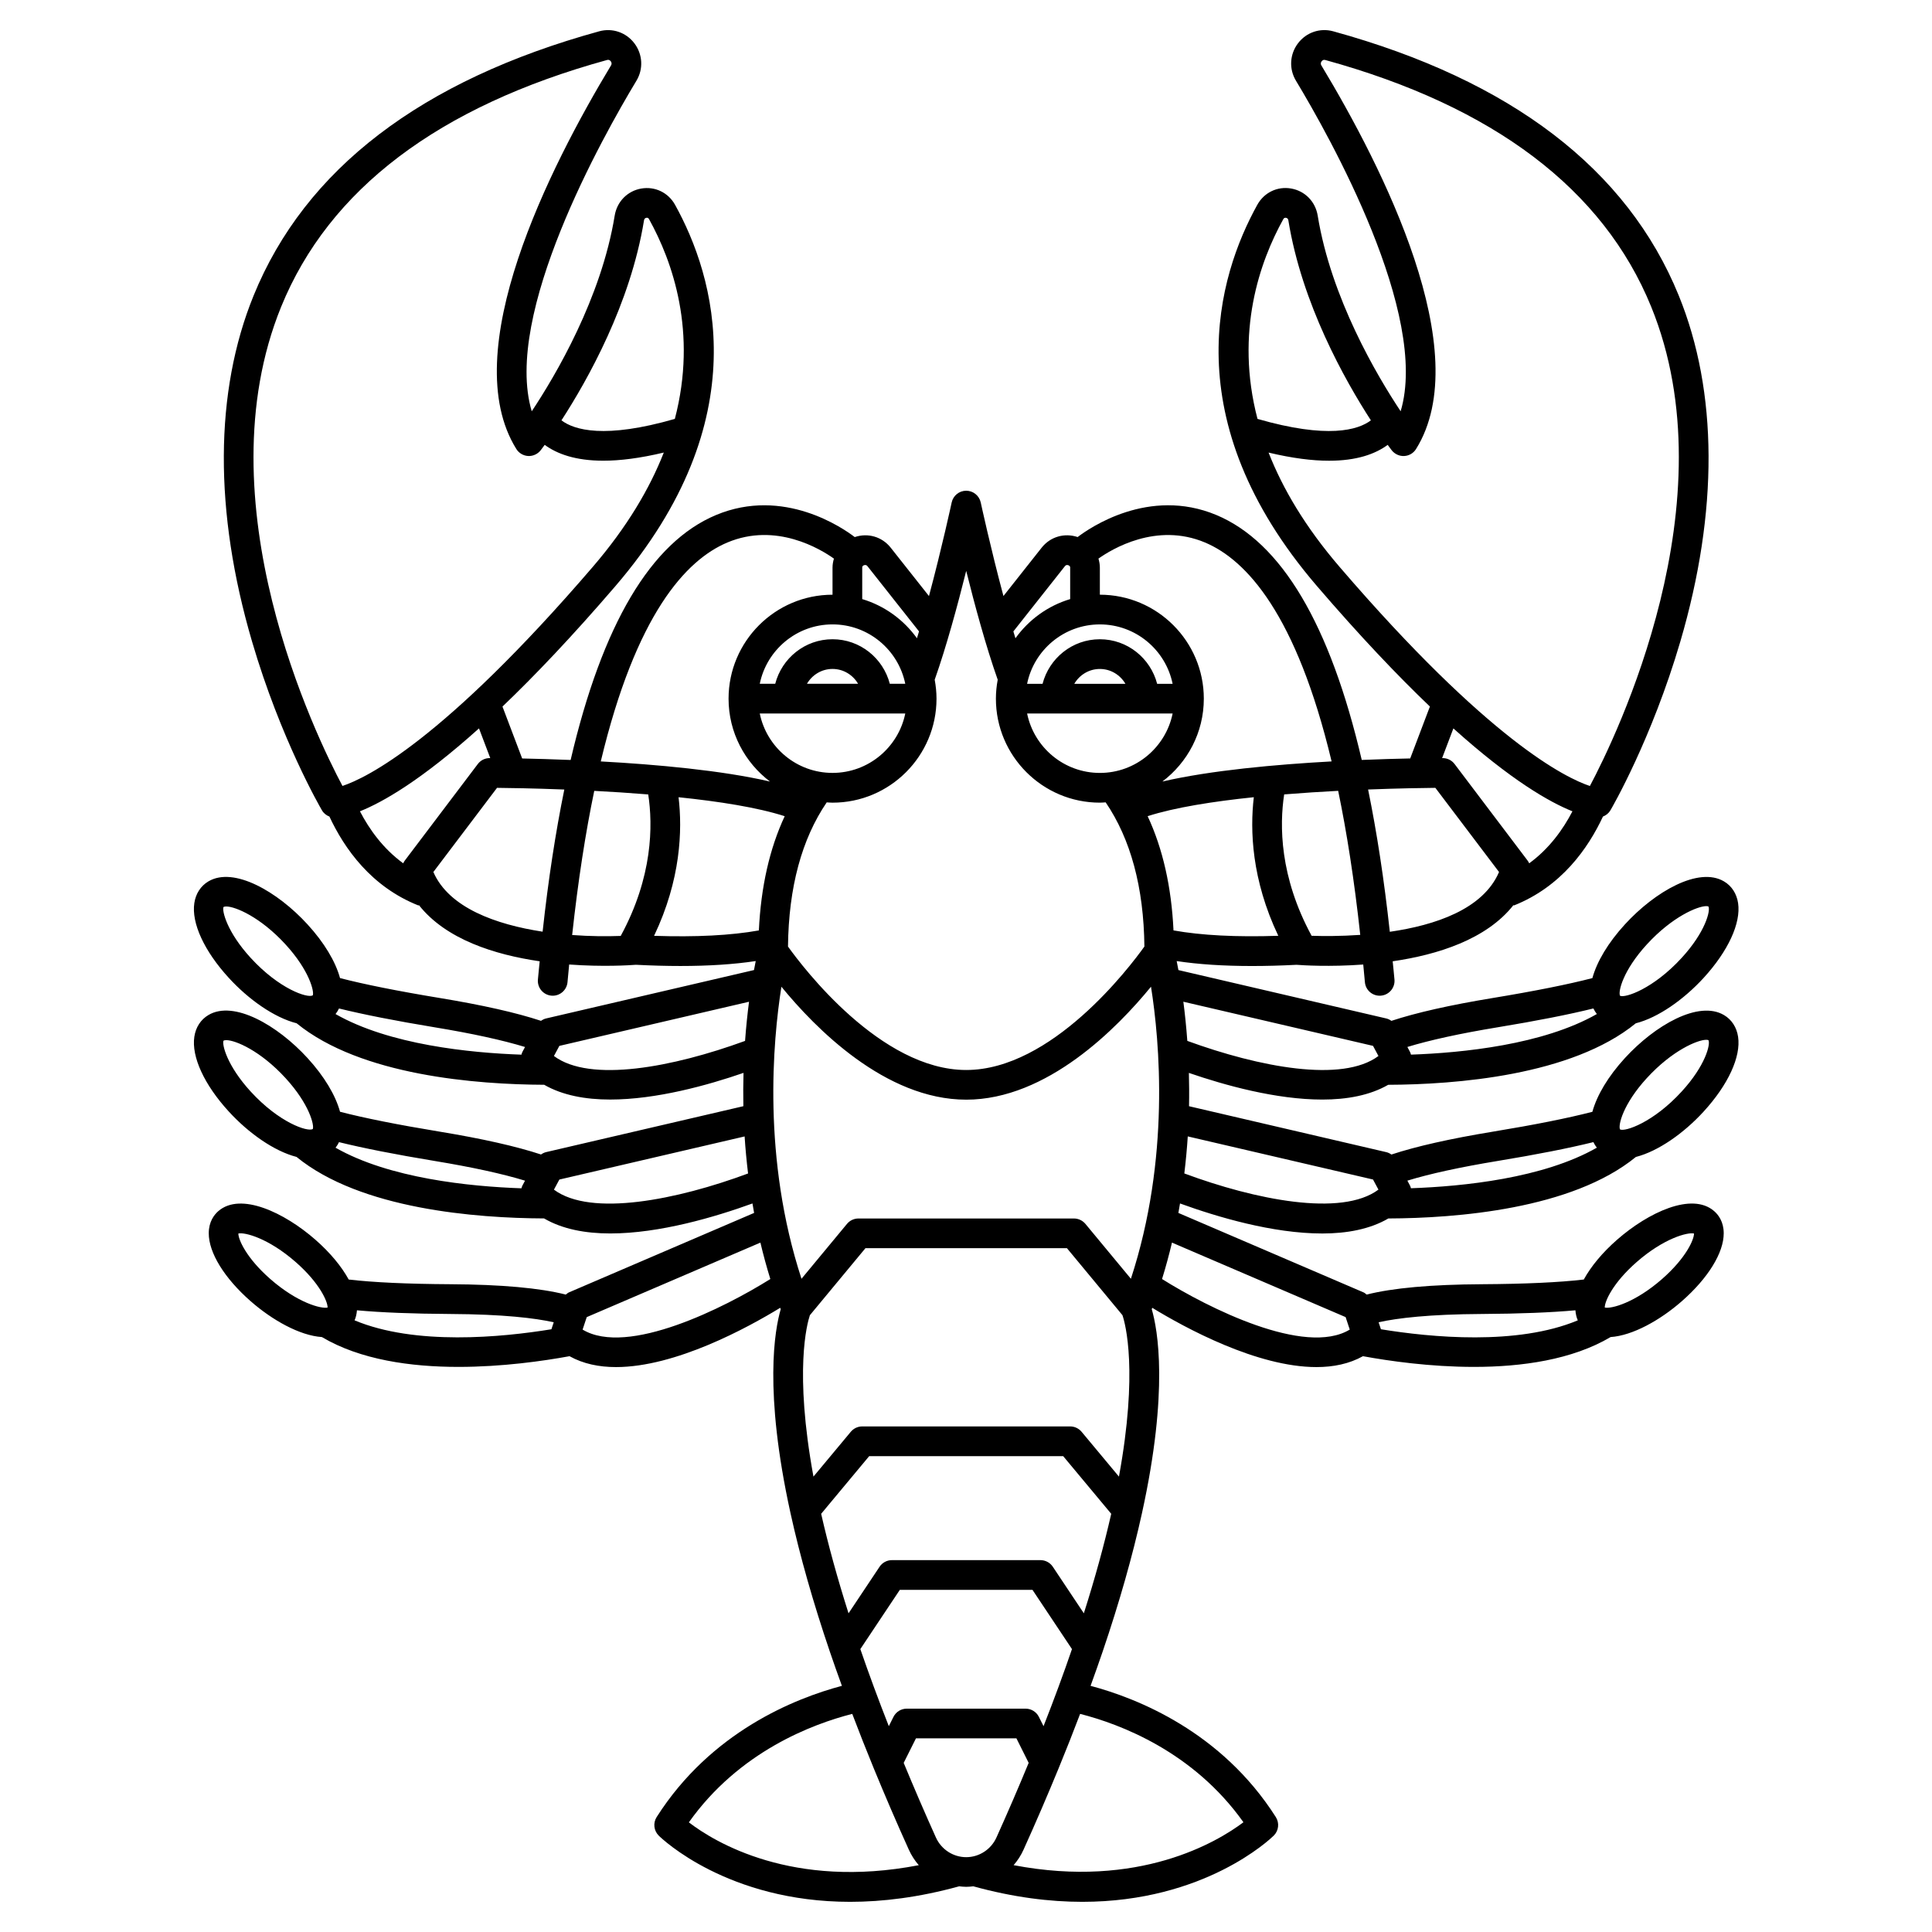 <?xml version="1.0" encoding="UTF-8"?>
<!-- Uploaded to: SVG Repo, www.svgrepo.com, Generator: SVG Repo Mixer Tools -->
<svg fill="#000000" width="800px" height="800px" version="1.1" viewBox="144 144 512 512" xmlns="http://www.w3.org/2000/svg">
 <path d="m494.38 470.89c6.555 0 12.664-1.133 17.547-3.984 17.969-0.07 48.617-2.426 65.598-16.301 5.953-1.523 12.723-6.316 17.941-12.012 6.519-7.121 9.934-14.531 9.145-19.836-0.375-2.512-1.699-4.551-3.731-5.75-6.734-3.984-18.305 2.707-26.254 11.383-4.461 4.871-7.426 9.867-8.629 14.25-6.426 1.668-15.289 3.441-26.406 5.269-11.297 1.859-20.301 3.891-26.855 6.055-0.41-0.289-0.855-0.52-1.352-0.633l-52.277-12.172c0.062-3.066 0.035-6.004-0.039-8.828 9.504 3.273 23.113 7.066 35.355 7.066 6.516 0 12.602-1.109 17.469-3.914 17.738-0.07 48.582-2.394 65.609-16.297 5.957-1.516 12.738-6.316 17.965-12.02 6.519-7.117 9.934-14.527 9.148-19.832-0.375-2.512-1.699-4.555-3.734-5.754-6.734-3.984-18.309 2.711-26.254 11.387-4.461 4.867-7.422 9.859-8.625 14.238-6.418 1.668-15.277 3.441-26.41 5.277-11.297 1.859-20.301 3.891-26.855 6.055-0.41-0.289-0.855-0.52-1.352-0.633l-55.09-12.824c-0.164-0.891-0.32-1.68-0.461-2.387 5.75 0.871 12.422 1.309 19.965 1.309 3.719 0 7.652-0.105 11.789-0.32 1.625 0.125 8.77 0.586 17.688-0.074 0.145 1.551 0.301 3.082 0.438 4.672 0.172 2.047 1.887 3.594 3.91 3.594 0.113 0 0.227-0.004 0.344-0.016 2.164-0.188 3.769-2.094 3.582-4.262-0.141-1.656-0.32-3.219-0.473-4.844 11.871-1.727 24.855-5.793 32.031-14.918l0.055 0.141c12.59-4.984 19.699-15.141 23.633-23.578 0.816-0.32 1.527-0.875 1.98-1.652 0.445-0.754 10.938-18.867 18.527-44.727 10.117-34.484 9.977-66.188-0.41-91.684-13.641-33.504-44.457-57.066-91.59-70.043-3.481-0.957-7.133 0.293-9.32 3.184-2.207 2.914-2.418 6.805-0.539 9.918 8.895 14.75 35.418 61.918 27.742 87.598-6.297-9.48-18.422-29.977-21.98-51.844-0.605-3.727-3.375-6.551-7.055-7.191-3.633-0.633-7.148 1.062-8.953 4.32-10.398 18.766-22.164 56.852 15.844 101.08 11.438 13.312 21.352 23.719 29.898 31.883l-5.219 13.758c-3.516 0.07-7.91 0.191-12.844 0.395-8.387-35.938-21.285-57.707-38.551-64.922-17.902-7.469-33.656 3.496-36.738 5.852-3.508-1.168-7.246-0.082-9.535 2.816l-10.129 12.812c-3.449-12.875-5.981-24.617-6.019-24.797-0.395-1.809-2-3.106-3.852-3.106-1.855 0-3.461 1.301-3.848 3.113-0.039 0.18-2.57 11.922-6.019 24.801l-10.133-12.816c-2.289-2.902-6.027-3.996-9.535-2.816-3.082-2.359-18.836-13.328-36.742-5.852-17.266 7.215-30.16 28.984-38.551 64.922-4.934-0.199-9.328-0.324-12.844-0.395l-5.219-13.758c8.547-8.164 18.461-18.574 29.898-31.883 38.012-44.234 26.242-82.316 15.844-101.08-1.801-3.254-5.309-4.934-8.949-4.32-3.68 0.641-6.449 3.465-7.055 7.191-3.559 21.867-15.68 42.363-21.98 51.844-7.676-25.68 18.844-72.848 27.742-87.602 1.879-3.113 1.664-7.008-0.539-9.918-2.188-2.891-5.844-4.141-9.32-3.184-47.133 12.973-77.949 36.539-91.594 70.043-10.383 25.5-10.523 57.207-0.41 91.684 7.586 25.859 18.082 43.965 18.527 44.727 0.453 0.781 1.164 1.336 1.98 1.652 3.934 8.438 11.035 18.598 23.633 23.578l0.055-0.141c7.176 9.125 20.16 13.188 32.031 14.914-0.152 1.625-0.332 3.188-0.473 4.844-0.188 2.164 1.414 4.074 3.582 4.262 0.113 0.012 0.23 0.016 0.344 0.016 2.019 0 3.738-1.547 3.918-3.598 0.137-1.594 0.289-3.121 0.438-4.672 8.922 0.66 16.062 0.199 17.691 0.074 4.137 0.211 8.066 0.32 11.789 0.32 7.539 0 14.211-0.438 19.961-1.309-0.141 0.703-0.301 1.496-0.461 2.387l-55.09 12.824c-0.496 0.113-0.945 0.352-1.352 0.633-6.555-2.164-15.559-4.195-26.855-6.055-11.129-1.836-19.984-3.609-26.406-5.277-1.199-4.375-4.164-9.371-8.625-14.238-7.941-8.676-19.52-15.375-26.254-11.387-2.035 1.203-3.363 3.246-3.734 5.754-0.793 5.305 2.629 12.719 9.148 19.832 5.227 5.711 12.008 10.504 17.965 12.02 17.027 13.906 47.867 16.223 65.605 16.297 4.863 2.801 10.949 3.914 17.469 3.914 12.246 0 25.852-3.789 35.355-7.066-0.078 2.82-0.102 5.762-0.039 8.828l-52.273 12.168c-0.496 0.113-0.945 0.352-1.352 0.633-6.555-2.164-15.559-4.195-26.855-6.055-11.117-1.832-19.977-3.602-26.406-5.269-1.199-4.375-4.164-9.375-8.629-14.25-7.945-8.68-19.531-15.375-26.25-11.387-2.035 1.203-3.363 3.242-3.734 5.754-0.793 5.305 2.625 12.719 9.145 19.836 5.219 5.699 11.988 10.488 17.938 12.012 16.977 13.875 47.629 16.227 65.598 16.301 4.883 2.852 10.992 3.984 17.547 3.984 13.102 0 27.844-4.383 37.684-7.949 0.141 0.836 0.281 1.664 0.434 2.508l-49.082 21.062c-0.312 0.133-0.551 0.375-0.816 0.578-6.871-1.746-17.105-2.672-30.543-2.746-11.488-0.066-20.539-0.484-26.996-1.246-1.895-3.457-4.887-7.098-8.82-10.543-8.254-7.234-19.82-12.688-25.719-7.594-1.152 1-2.539 2.832-2.547 5.867-0.016 5.168 4.133 11.902 11.098 18.012 5.707 5.004 12.98 9.109 18.887 9.508 10.164 6.035 23.578 7.906 36.172 7.906 11.668 0 22.547-1.57 29.449-2.836 3.637 2.027 7.84 2.883 12.316 2.883 15.801 0 34.867-10.426 43.52-15.707 0.047 0.121 0.09 0.246 0.133 0.371-1.562 5.356-4.551 21.551 2.594 54.047 2.484 11.297 5.992 23.656 10.434 36.73 1 2.949 2.078 5.977 3.188 9.035-12.371 3.289-34.68 12.125-49.094 34.777-0.996 1.566-0.762 3.621 0.562 4.926 0.906 0.895 18.316 17.535 50.719 17.535 8.586 0 18.227-1.172 28.891-4.113 0.617 0.07 1.234 0.137 1.871 0.137 0.629 0 1.25-0.066 1.871-0.137 10.668 2.945 20.301 4.113 28.891 4.113 32.398 0 49.809-16.645 50.719-17.535 1.328-1.305 1.559-3.356 0.562-4.926-14.414-22.656-36.719-31.488-49.094-34.777 1.109-3.059 2.184-6.086 3.188-9.035 4.438-13.059 7.949-25.418 10.434-36.73 7.144-32.496 4.156-48.688 2.594-54.047 0.047-0.121 0.09-0.246 0.133-0.371 8.652 5.281 27.723 15.707 43.52 15.707 4.477 0 8.68-0.855 12.316-2.883 6.902 1.266 17.777 2.836 29.449 2.836 12.59 0 26.008-1.875 36.172-7.906 5.902-0.402 13.184-4.508 18.887-9.508 6.965-6.109 11.117-12.84 11.098-18.012-0.008-3.035-1.391-4.867-2.547-5.867-5.887-5.106-17.461 0.363-25.715 7.594-3.938 3.449-6.926 7.094-8.82 10.543-6.461 0.758-15.504 1.18-26.996 1.246-13.445 0.07-23.676 1-30.547 2.746-0.266-0.203-0.504-0.445-0.816-0.578l-49.078-21.062c0.156-0.844 0.293-1.672 0.434-2.508 9.824 3.57 24.566 7.957 37.668 7.957zm86.047-41.184c6.758-7.379 13.488-10.148 15.742-10.148 0.262 0 0.461 0.039 0.594 0.105 0.551 1.066-0.754 6.68-7.102 13.605-7.527 8.227-15.027 10.715-16.336 10.039-0.551-1.062 0.758-6.672 7.102-13.602zm-39.559 21.965c10.414-1.711 18.906-3.391 25.395-4.996 0.254 0.531 0.559 1.02 0.918 1.473-14.219 8.125-35.453 10.262-49.266 10.75-0.074-0.238-0.129-0.484-0.25-0.707l-0.699-1.309c5.981-1.828 13.969-3.574 23.902-5.211zm-33.004 4.914 1.438 2.676c-9.801 7.312-32.754 2.66-51.445-4.285 0.406-3.348 0.707-6.629 0.914-9.816zm-67.336 78.73-9.902-11.883c-0.75-0.895-1.855-1.414-3.023-1.414h-55.105c-1.168 0-2.273 0.52-3.023 1.414l-9.902 11.883c-5.133-28.012-1.699-40.523-0.945-42.773l14.723-17.758h53.398l14.711 17.75c0.793 2.344 4.184 14.875-0.93 42.781zm-56.621-210.1h-4.098c-1.758-6.769-7.871-11.809-15.184-11.809s-13.426 5.039-15.184 11.809h-4.098c1.832-8.969 9.777-15.742 19.281-15.742 9.508-0.004 17.453 6.769 19.281 15.742zm-12.504 0h-13.555c1.367-2.344 3.879-3.938 6.777-3.938 2.902 0 5.414 1.594 6.777 3.938zm12.504 7.871c-1.832 8.969-9.777 15.742-19.281 15.742s-17.453-6.773-19.281-15.742zm16.145 102.34c21.484 0 40.125-19.105 48.977-29.938 2.289 14.465 5.102 45.516-5.328 77.402l-12.062-14.555c-0.754-0.898-1.867-1.422-3.035-1.422h-57.105c-1.172 0-2.281 0.523-3.031 1.422l-12.062 14.555c-10.402-31.832-7.609-62.91-5.324-77.395 8.855 10.836 27.492 29.93 48.973 29.93zm35.422-125.95c9.5 0 17.453 6.773 19.281 15.742h-4.098c-1.758-6.769-7.871-11.809-15.184-11.809s-13.426 5.039-15.184 11.809h-4.098c1.824-8.969 9.777-15.742 19.281-15.742zm6.777 15.746h-13.555c1.367-2.344 3.879-3.938 6.777-3.938 2.902 0 5.414 1.594 6.777 3.938zm12.508 7.871c-1.832 8.969-9.777 15.742-19.281 15.742-9.504 0-17.453-6.773-19.281-15.742zm125.67 61.191c6.758-7.379 13.496-10.148 15.742-10.148 0.262 0 0.457 0.035 0.59 0.105 0.551 1.066-0.75 6.68-7.102 13.609-7.527 8.219-15.027 10.715-16.336 10.035-0.547-1.059 0.762-6.672 7.106-13.602zm-39.559 21.965c10.418-1.715 18.914-3.391 25.395-4.996 0.254 0.531 0.562 1.023 0.922 1.477-14.258 8.141-35.629 10.285-49.266 10.762-0.074-0.242-0.133-0.492-0.254-0.723l-0.699-1.309c5.981-1.824 13.969-3.574 23.902-5.211zm-33.004 4.918 1.438 2.68c-9.57 7.168-31.578 2.965-50.652-4-0.281-3.836-0.648-7.309-1.051-10.379zm-52.875-30.598c-0.547-11.531-2.836-21.664-6.852-30.273 7.184-2.312 17.422-3.918 28.137-5.027-1.035 8.73-0.598 21.848 6.488 36.73-11.086 0.371-20.395-0.105-27.773-1.43zm36.602 1.426c-8.496-15.645-8.527-29.301-7.273-37.469 4.883-0.398 9.73-0.703 14.309-0.945 2.277 10.926 4.262 23.566 5.852 38.176-5.269 0.367-9.883 0.336-12.887 0.238zm-7.516-189.89c0.074-0.133 0.219-0.395 0.574-0.395 0.043 0 0.09 0.004 0.145 0.012 0.539 0.09 0.613 0.551 0.637 0.699 3.594 22.105 14.957 42.297 21.867 52.977-3.387 2.57-11.445 4.977-30.051-0.383-6.023-23.043 0.652-41.766 6.828-52.91zm14.93 92.133c-9.094-10.578-15.078-20.742-18.82-30.297 6.316 1.508 11.613 2.16 16.023 2.16 7.356 0 12.246-1.781 15.543-4.203 0.566 0.777 0.957 1.289 1.059 1.426 0.789 1.02 2.07 1.594 3.309 1.527 1.285-0.062 2.465-0.75 3.144-1.848 16.023-25.684-8.84-74.719-25.086-101.66-0.281-0.461-0.113-0.855 0.07-1.098 0.25-0.332 0.574-0.449 0.957-0.344 44.637 12.285 73.699 34.281 86.375 65.387 21.062 51.672-9.277 113.89-16.242 127.01-6.312-2.094-26.738-11.98-66.332-58.055zm30.156 42.797c15.355 13.805 25.547 19.57 31.551 21.973-2.477 4.773-6.133 9.895-11.461 13.781-0.117-0.254-0.254-0.504-0.43-0.734l-19.348-25.586c-0.746-0.984-1.906-1.562-3.141-1.562h-0.156zm-4.777 15.754 16.875 22.305c-4.234 9.895-16.984 14.113-28.945 15.844-1.508-13.844-3.438-26.379-5.754-37.707 8.164-0.316 14.719-0.414 17.824-0.441zm-61.027-65.012c10.953 4.613 24.207 19.012 33.531 58.008-14.719 0.809-32.043 2.363-44.844 5.332 6.656-5.035 10.98-12.988 10.98-21.961 0-15.191-12.359-27.551-27.551-27.551v-7.18c0-0.832-0.148-1.625-0.371-2.387 3.512-2.492 15.328-9.707 28.254-4.262zm-37.137 6.258c0.227-0.293 0.531-0.367 0.898-0.242 0.488 0.168 0.488 0.496 0.488 0.637v8.34c-5.914 1.766-10.984 5.477-14.504 10.379-0.184-0.602-0.367-1.203-0.547-1.816zm-26.168 1.25c2.242 9 5.238 20.051 8.352 28.848-0.305 1.633-0.48 3.309-0.48 5.031 0 15.191 12.359 27.551 27.551 27.551 0.52 0 1.027-0.051 1.539-0.078 6.617 9.723 10.094 22.531 10.262 38.207-3.926 5.492-24.543 32.719-47.223 32.719-22.68 0-43.297-27.227-47.227-32.715 0.168-15.676 3.644-28.488 10.262-38.207 0.512 0.027 1.023 0.078 1.543 0.078 15.191 0 27.551-12.359 27.551-27.551 0-1.719-0.176-3.398-0.48-5.031 3.113-8.801 6.106-19.852 8.352-28.852zm-27.07-1.492c0.359-0.121 0.664-0.047 0.895 0.242l13.672 17.297c-0.18 0.609-0.363 1.211-0.547 1.816-3.519-4.902-8.594-8.613-14.504-10.379v-8.34c0-0.137 0-0.469 0.484-0.637zm-36.238-6.016c12.934-5.457 24.738 1.762 28.254 4.266-0.219 0.762-0.371 1.555-0.371 2.391v7.176c-15.191 0-27.551 12.359-27.551 27.551 0 8.965 4.324 16.926 10.98 21.961-12.805-2.973-30.121-4.527-44.844-5.332 9.324-39.004 22.578-53.398 33.531-58.012zm-22.078-85.355c0.023-0.148 0.098-0.605 0.637-0.699 0.457-0.086 0.633 0.227 0.715 0.383 6.176 11.148 12.855 29.871 6.824 52.91-18.598 5.356-26.664 2.953-30.051 0.383 6.918-10.68 18.281-30.867 21.875-52.977zm-96.164 22.895c12.672-31.121 41.734-53.129 86.391-65.418 0.09-0.023 0.176-0.039 0.266-0.039 0.27 0 0.5 0.129 0.695 0.383 0.184 0.246 0.352 0.637 0.07 1.098-16.246 26.941-41.113 75.977-25.086 101.66 0.684 1.094 1.859 1.781 3.144 1.848 1.246 0.066 2.523-0.508 3.309-1.527 0.102-0.133 0.492-0.648 1.059-1.426 3.297 2.418 8.188 4.199 15.543 4.199 4.406 0 9.703-0.652 16.02-2.16-3.746 9.551-9.73 19.715-18.82 30.297-39.602 46.082-60.023 55.965-66.336 58.055-6.973-13.105-37.312-75.246-16.254-126.97zm20.887 133.69c6.004-2.402 16.195-8.172 31.551-21.973l2.984 7.871h-0.156c-1.23 0-2.394 0.578-3.137 1.562l-19.348 25.586c-0.172 0.227-0.312 0.477-0.43 0.734-5.332-3.887-8.984-9.008-11.465-13.781zm19.457 16.086 16.871-22.301c3.102 0.027 9.664 0.125 17.832 0.445-2.312 11.32-4.246 23.84-5.75 37.672-12.352-1.887-24.832-6.328-28.953-15.816zm36.781 16.699c1.59-14.617 3.578-27.266 5.856-38.199 4.574 0.234 9.418 0.547 14.305 0.945 1.25 8.172 1.223 21.832-7.289 37.496-3.621 0.137-8.066 0.117-12.871-0.242zm21.711 0.215c7.086-14.883 7.527-28 6.488-36.73 10.715 1.109 20.949 2.711 28.129 5.027-4.016 8.609-6.297 18.742-6.848 30.273-7.379 1.324-16.688 1.801-27.77 1.43zm-34.199 29.461-0.699 1.309c-0.125 0.23-0.18 0.48-0.254 0.723-13.637-0.477-35.012-2.621-49.266-10.762 0.359-0.453 0.664-0.945 0.922-1.477 6.488 1.602 14.98 3.277 25.395 4.996 9.93 1.637 17.922 3.387 23.902 5.211zm-72.695-23.605c-6.348-6.93-7.652-12.543-7.211-13.496 0.164-0.09 0.406-0.137 0.723-0.137 2.418 0 9.062 2.793 15.719 10.062 6.344 6.926 7.652 12.543 7.211 13.496-1.395 0.805-8.906-1.699-16.441-9.926zm80.355 25.992 1.438-2.68 50.262-11.699c-0.398 3.07-0.77 6.543-1.051 10.379-19.07 6.965-41.078 11.172-50.648 4zm-7.66 33.039-0.699 1.309c-0.121 0.227-0.18 0.477-0.254 0.715-13.773-0.484-35.047-2.641-49.262-10.762 0.359-0.449 0.66-0.941 0.918-1.473 6.496 1.605 14.984 3.277 25.395 4.996 9.93 1.641 17.922 3.387 23.902 5.215zm-72.695-23.609c-6.344-6.926-7.652-12.543-7.207-13.496 0.16-0.086 0.406-0.137 0.723-0.137 2.422 0 9.062 2.793 15.719 10.066 6.344 6.926 7.652 12.543 7.211 13.496-1.398 0.801-8.91-1.695-16.445-9.93zm80.355 25.988 1.438-2.676 49.094-11.426c0.203 3.184 0.512 6.469 0.914 9.816-18.688 6.945-41.645 11.598-51.445 4.285zm-83.629 11.621c1.68-0.383 7.945 1.215 15.215 7.586 6.367 5.586 8.473 10.508 8.43 12.035-1.66 0.395-7.941-1.211-15.215-7.586-6.367-5.59-8.473-10.508-8.43-12.035zm30.793 23.012c0.332-0.738 0.551-1.629 0.633-2.66 6.426 0.59 14.707 0.918 24.758 0.977 14.043 0.074 22.41 1.09 27.391 2.195l-0.613 1.852c-13.195 2.156-36.109 4.359-52.168-2.363zm60.434 2.453 1.094-3.305 46.023-19.746c0.758 3.191 1.629 6.41 2.633 9.652-12.051 7.551-37.824 20.59-49.75 13.398zm122.15 105.1-1.234-2.469c-0.664-1.336-2.031-2.176-3.523-2.176h-31.488c-1.492 0-2.856 0.844-3.523 2.176l-1.234 2.469c-2.769-7.047-5.289-13.871-7.547-20.426l10.469-15.707h35.148l10.469 15.707c-2.246 6.555-4.762 13.379-7.535 20.426zm-93.992 25.488c13.316-18.777 32.758-26.055 43.301-28.746 1.781 4.691 3.664 9.465 5.66 14.332 3.023 7.356 6.074 14.445 9.336 21.66 0.684 1.516 1.578 2.891 2.637 4.106-33.492 6.465-54.125-6.133-60.934-11.352zm65.473 4.012c-2.977-6.594-5.773-13.09-8.539-19.773l3.25-6.5h26.625l3.246 6.496c-2.762 6.684-5.562 13.184-8.539 19.777-1.43 3.168-4.578 5.215-8.023 5.215-3.438 0-6.59-2.051-8.02-5.215zm81.496-4.039c-6.84 5.156-27.68 17.727-60.906 11.371 1.055-1.211 1.949-2.586 2.629-4.098 3.262-7.215 6.312-14.305 9.336-21.66 2-4.863 3.879-9.641 5.66-14.332 10.535 2.684 29.969 9.961 43.281 28.719zm-42.293-55.371-8.227-12.344c-0.73-1.094-1.961-1.75-3.273-1.75h-39.359c-1.316 0-2.543 0.656-3.273 1.75l-8.227 12.344c-2.949-9.277-5.375-18.105-7.258-26.371l12.727-15.277h51.418l12.73 15.277c-1.883 8.273-4.309 17.102-7.258 26.371zm146.48-93.07c7.277-6.375 13.566-7.965 15.215-7.586 0.043 1.531-2.062 6.449-8.43 12.035-7.266 6.371-13.543 7.988-15.215 7.586-0.047-1.531 2.059-6.453 8.43-12.035zm-40.965 13.742c10.047-0.059 18.328-0.391 24.754-0.977 0.082 1.031 0.301 1.926 0.633 2.664-16.062 6.727-38.977 4.519-52.172 2.359l-0.613-1.852c4.981-1.105 13.348-2.121 27.398-2.195zm-36.141 0.832 1.094 3.305c-11.914 7.195-37.699-5.844-49.746-13.398 1.004-3.238 1.871-6.461 2.633-9.652z"/>
</svg>